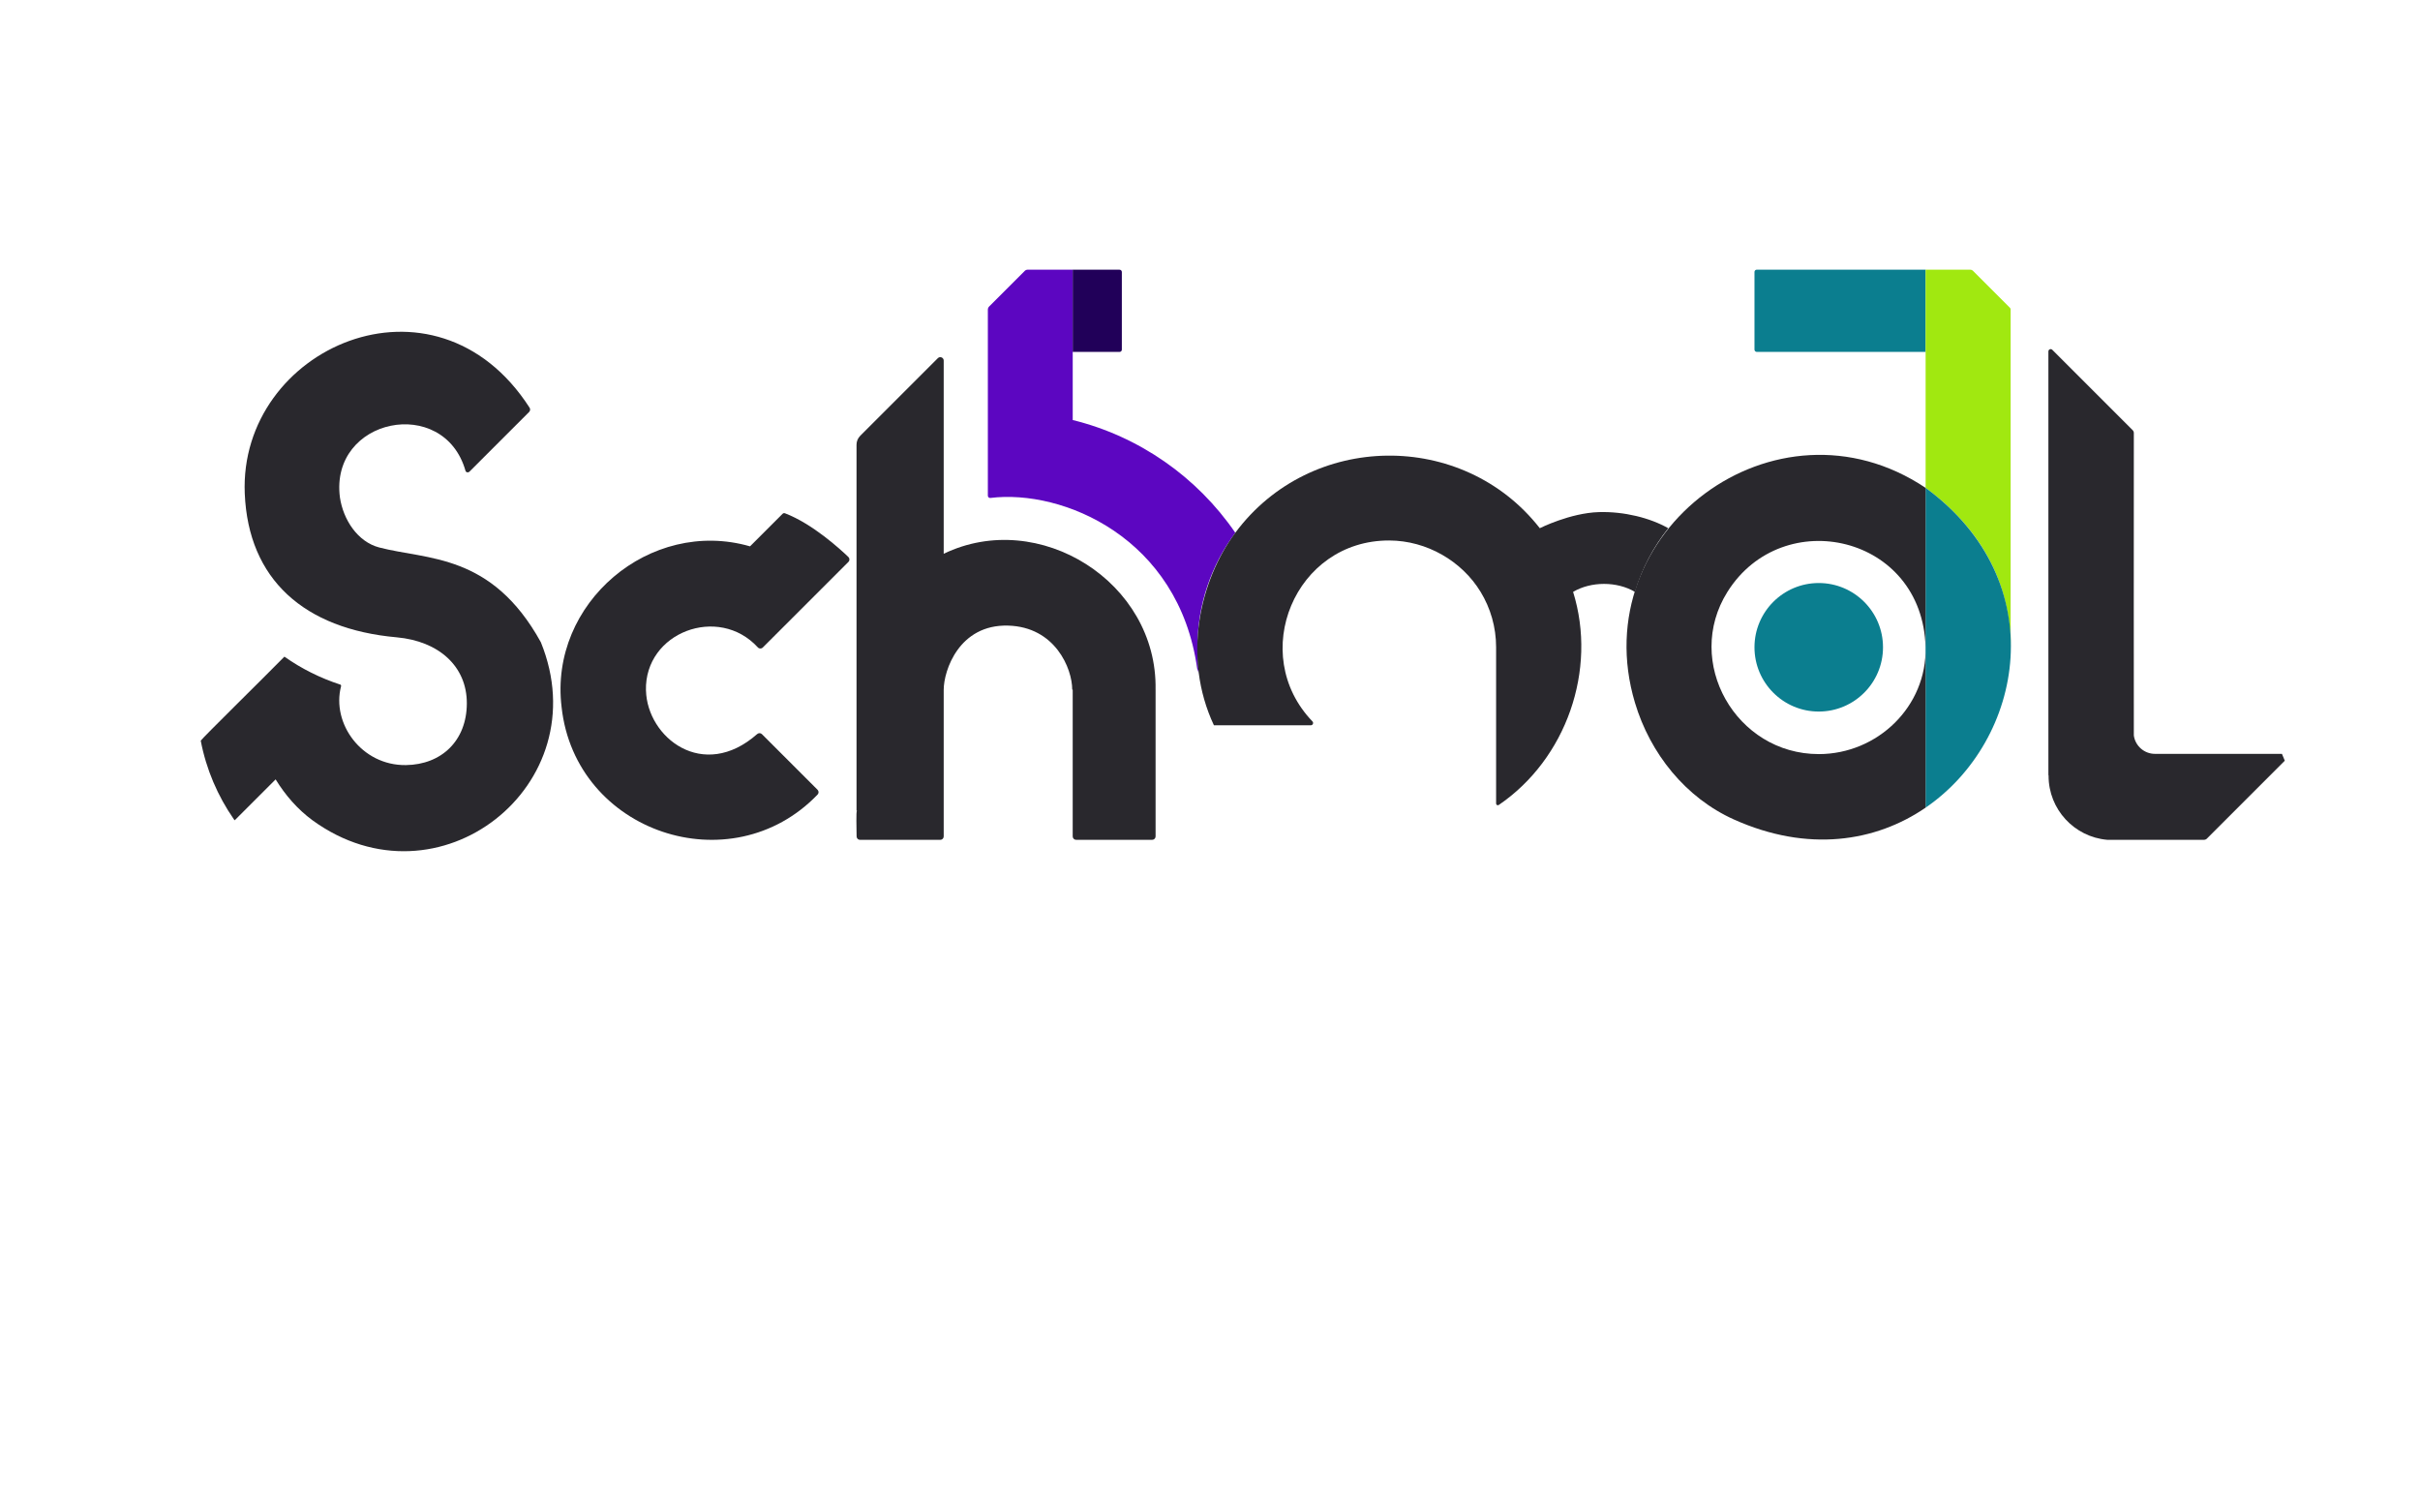 <?xml version="1.0" encoding="UTF-8"?>
<svg id="no_iD" data-name="no iD" xmlns="http://www.w3.org/2000/svg" viewBox="0 0 1280 800">
  <defs>
    <style>
      .cls-1 {
        fill: #29282d;
      }

      .cls-2 {
        fill: #0b7e8f;
      }

      .cls-3 {
        fill: #a1e810;
      }

      .cls-4 {
        fill: #5c06c1;
      }

      .cls-5 {
        fill: #210059;
      }
    </style>
  </defs>
  <path class="cls-2" d="M1018.51,142.65v43.48h-89.31c-.67,0-1.21-.54-1.21-1.21v-41.07c0-.67.54-1.21,1.21-1.21h89.31Z"/>
  <path class="cls-1" d="M611.22,364.79v77.61c0,1-.81,1.81-1.81,1.81h-40.22c-1,0-1.81-.81-1.81-1.81v-77.61h-.25c0-11.24-9.06-33.25-33.99-33.89-25.85-.67-33.99,23.73-33.99,33.99v77.52c0,1-.81,1.81-1.81,1.81h-42.45c-.99,0-1.8-.8-1.81-1.79-.03-4.03-.33-13.46.18-13.57l-.22-.22v-193.42c0-1.77.7-3.46,1.95-4.71l41.07-41.07c1.14-1.14,3.09-.33,3.09,1.28v102.19c50.23-24.27,113.14,14.85,112.06,71.9Z"/>
  <path class="cls-3" d="M1063.13,162.82c.23.23.35.53.35.85v178.7c0-35.13-16.76-63.62-44.97-84.32v-115.4h23.7c.48,0,.94.19,1.28.53l19.64,19.64Z"/>
  <path class="cls-4" d="M633.34,342.37c0,3.78.34,10.11.74,13.78l-.88-2.6c-9.69-69.16-71.12-94.9-109.35-90.17-.72.09-1.35-.47-1.35-1.19v-98.4c0-.64.25-1.25.71-1.7l18.9-18.9c.34-.34.8-.53,1.28-.53h24v79.51c35.04,8.6,65.72,30.05,86,59.63-12.6,16.91-20.05,37.87-20.05,60.58Z"/>
  <path class="cls-5" d="M593.37,143.86v41.07c0,.67-.54,1.21-1.21,1.21h-24.78v-43.48h24.78c.67,0,1.21.54,1.21,1.21Z"/>
  <path class="cls-1" d="M882.38,279.38c-7.84,9.9-13.88,21.29-17.61,33.68-9.53-5.62-23.19-5.62-32.72,0,12.89,41.32-3.66,88.43-39.31,112.71-.6.41-1.41-.02-1.41-.74v-82.66c0-10.74-3-20.79-8.21-29.33-9.91-16.28-28.46-27.09-48.28-27.16-49.99-.18-74.84,60.14-40.65,95.7.74.77.2,2.04-.86,2.04h-51.26c-16.97-36.17-7.34-76.69,11.32-101.83,39.77-53.6,120.41-54.36,161.05-2.41,0,0,16.01-8.06,31.24-8.51,13.36-.39,27.08,3.05,36.69,8.51Z"/>
  <path class="cls-2" d="M961.98,308.38c-18.77,0-33.99,15.22-33.99,33.99s15.22,33.99,33.99,33.99,33.99-15.22,33.99-33.99-15.22-33.99-33.99-33.99Z"/>
  <path class="cls-1" d="M341.66,365.22c-.78-30.83,38.43-45.5,59.19-22.78.69.76,1.88.78,2.61.05,6.41-6.41,33.56-33.56,45.3-45.29.72-.72.7-1.88-.02-2.58-4.38-4.21-19.01-17.58-33.54-23.13-.44-.17-.94-.06-1.28.28l-17.21,17.21c-52.79-15.23-106.44,29.96-99.66,85.08,7.26,66.28,89.63,93.85,135.4,46.21.68-.71.67-1.84-.02-2.53-5.25-5.25-24.32-24.32-29.43-29.43-.7-.7-1.79-.67-2.53-.02-28.63,25.2-58.16,1.75-58.79-23.06Z"/>
  <path class="cls-1" d="M286.04,339.64c-26.06-47.16-60.09-43.41-85.47-50.07-11.46-3-19.02-14.71-20.77-26.43-5.51-42.16,55-54.29,66.41-14.13.31.94,1.42,1.04,2.01.54.89-.89,26.14-26.14,31.65-31.65.6-.6.7-1.55.24-2.26-50.06-77.79-153.88-31.58-150.65,45.43,1.9,45.36,31.35,71.63,80.37,76.03,22.25,2,37.17,15.34,37.09,34.99-.07,19.64-13.34,32.34-32.21,32.59-23.5.32-39.44-22.1-34.32-41.68.09-.41,0-.71-.35-.88-10.6-3.46-20.54-8.4-29.47-14.71-.08-.05-.11-.08-.16-.06-.16.16-.99.99-2.31,2.31-9.02,9.21-41.16,40.78-41.92,42.11,2.89,15.17,9,29.33,17.51,41.56.2.28.33.47.4.52.04.03.06.02.08,0,1.16-1.16,20.53-20.53,21.62-21.61,5.09,8.33,11.65,15.88,19.52,21.65,66.51,48.31,151.51-18.61,120.76-94.19l-.02-.06Z"/>
  <g>
    <path class="cls-2" d="M1018.51,258.05s-.02-.01-.03-.02v169.18c52.09-35.65,67.75-119.51.03-169.16Z"/>
    <path class="cls-1" d="M864.77,371.68c8.04,26.93,26.83,50.32,52.37,61.78,39.07,17.53,74.9,11.85,101.34-6.25v-169.18c-79.08-52.88-180.79,22.99-153.71,113.65ZM961.98,398.86c-43.82.02-71.55-48.77-48.28-85.82,29.28-46.63,103.31-29.98,104.77,29.34.77,31.19-25.29,56.47-56.49,56.49Z"/>
  </g>
  <path class="cls-1" d="M1206.98,398.74h-67.16c-5.69,0-10.4-4.21-11.18-9.69-.07-.47-.01-130.88,0-160.02,0-.56-.22-1.1-.62-1.5l-42.51-42.51c-.76-.76-2.06-.22-2.06.85v224.17h.09c0,.1,0,.21,0,.31,0,17.76,13.63,32.34,31,33.85.07,0,.14,0,.2,0h51.03c.56,0,1.1-.22,1.5-.62l41.22-41.22"/>
</svg>